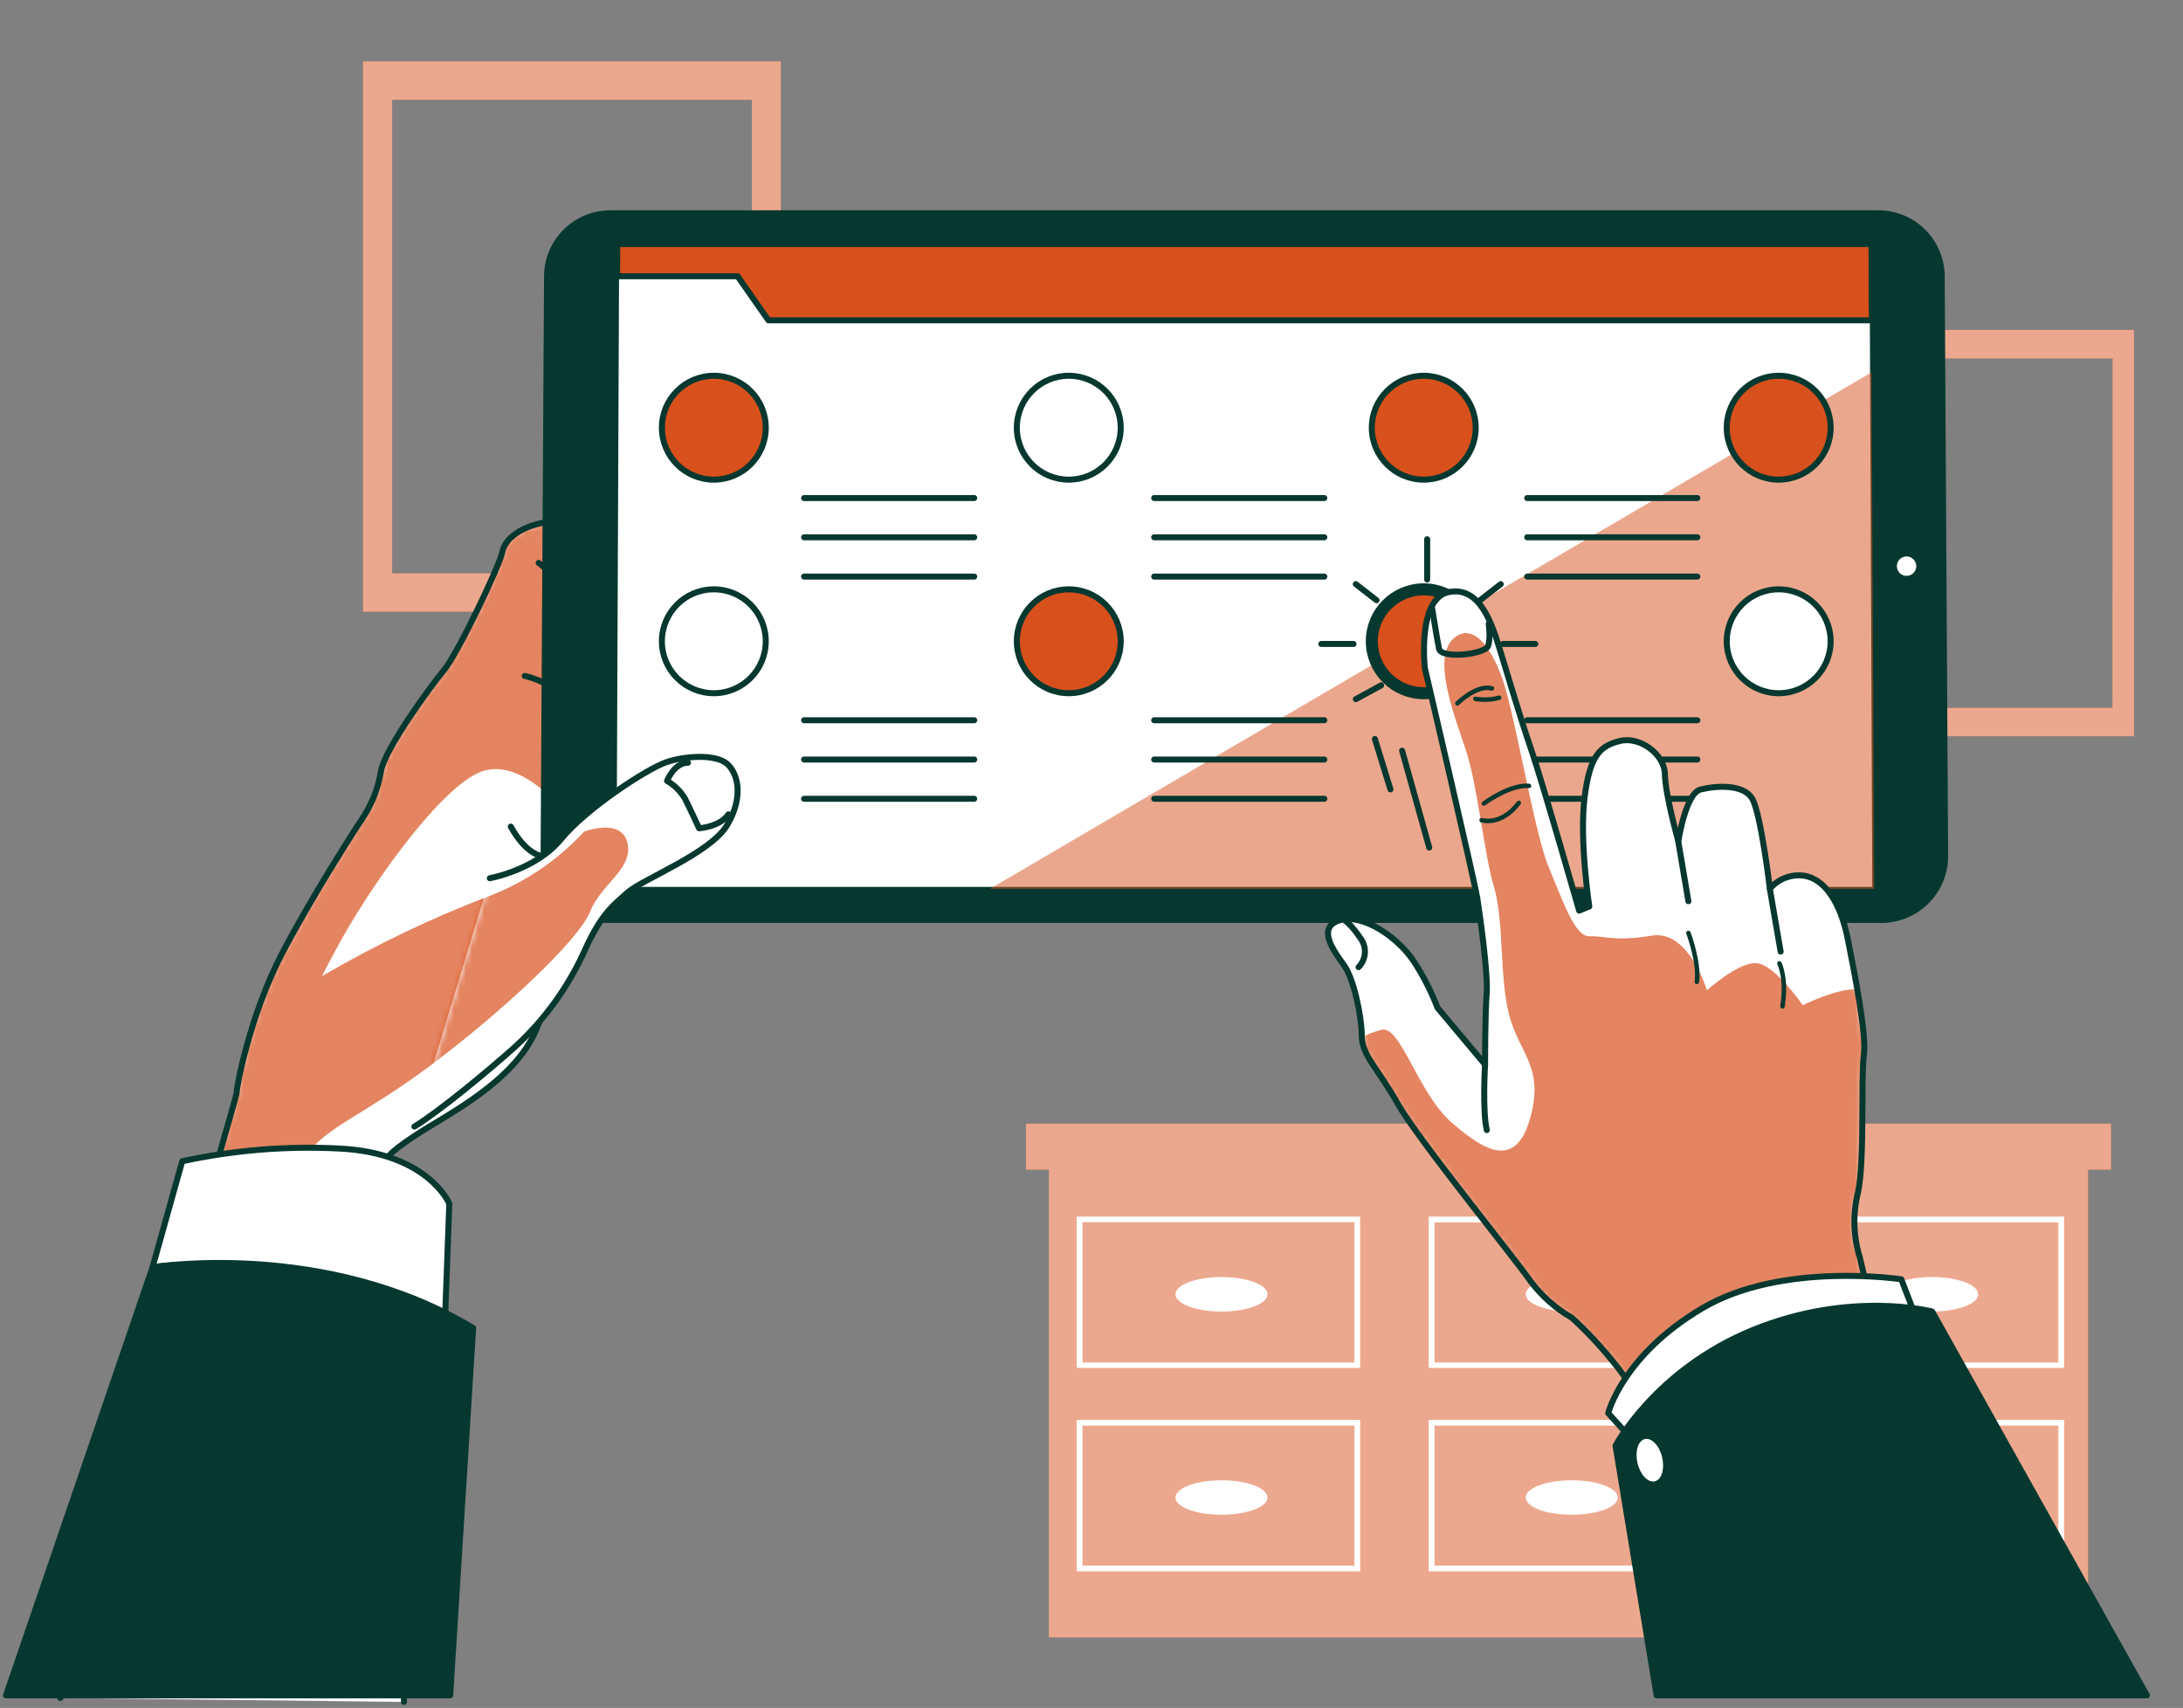 <svg width="363" height="284" viewBox="0 0 363 284" fill="none" xmlns="http://www.w3.org/2000/svg">
<rect x="0" y="0" width="363" height="284" fill="#808080" stroke="none"/>
<path d="M351.034 186.844H347.217H174.415H170.598V194.497H174.415V272.279H347.217V194.497H351.034V186.844Z" fill="#D8501C"/>
<path opacity="0.5" d="M351.034 186.844H347.217H174.415H170.598V194.497H174.415V272.279H347.217V194.497H351.034V186.844Z" fill="white"/>
<path d="M179.044 227.463H226.171V202.303H179.044V227.463ZM180.001 203.232H225.214V226.561H180.001V203.232Z" fill="white"/>
<path d="M237.569 227.463H284.704V202.303H237.569V227.463ZM238.543 203.259H283.765V226.561H238.543V203.259Z" fill="white"/>
<path d="M296.102 202.303V227.463H343.228V202.303H296.102ZM342.271 226.561H297.058V203.259H342.271V226.561Z" fill="white"/>
<path d="M179.044 261.287H226.171V236.1H179.044V261.287ZM180.001 237.056H225.214V260.331H180.001V237.056Z" fill="white"/>
<path d="M237.569 261.287H284.704V236.1H237.569V261.287ZM238.543 237.056H283.765V260.331H238.543V237.056Z" fill="white"/>
<path d="M296.102 261.287H343.228V236.1H296.102V261.287ZM297.058 237.056H342.271V260.331H297.058V237.056Z" fill="white"/>
<path d="M203.113 218.087C207.34 218.087 210.766 216.802 210.766 215.217C210.766 213.633 207.34 212.348 203.113 212.348C198.887 212.348 195.461 213.633 195.461 215.217C195.461 216.802 198.887 218.087 203.113 218.087Z" fill="white"/>
<path d="M261.358 218.087C265.584 218.087 269.011 216.802 269.011 215.217C269.011 213.633 265.584 212.348 261.358 212.348C257.131 212.348 253.705 213.633 253.705 215.217C253.705 216.802 257.131 218.087 261.358 218.087Z" fill="white"/>
<path d="M321.29 218.087C325.516 218.087 328.943 216.802 328.943 215.217C328.943 213.633 325.516 212.348 321.29 212.348C317.063 212.348 313.637 213.633 313.637 215.217C313.637 216.802 317.063 218.087 321.29 218.087Z" fill="white"/>
<path d="M203.113 246.145C198.89 246.145 195.461 247.426 195.461 249.014C195.461 250.603 198.89 251.875 203.113 251.875C207.337 251.875 210.766 250.594 210.766 249.014C210.766 247.435 207.337 246.145 203.113 246.145Z" fill="white"/>
<path d="M261.358 246.145C257.134 246.145 253.705 247.426 253.705 249.014C253.705 250.603 257.134 251.875 261.358 251.875C265.581 251.875 269.011 250.594 269.011 249.014C269.011 247.435 265.617 246.145 261.358 246.145Z" fill="white"/>
<path d="M321.29 246.145C317.067 246.145 313.646 247.426 313.646 249.014C313.646 250.603 317.067 251.875 321.29 251.875C325.514 251.875 328.943 250.594 328.943 249.014C328.943 247.435 325.523 246.145 321.29 246.145Z" fill="white"/>
<path d="M60.354 10.207V101.716H129.843V10.207H60.354ZM125.024 95.335H65.21V16.596H125.024V95.335Z" fill="#D8501C"/>
<path opacity="0.5" d="M60.354 10.207V101.716H129.843V10.207H60.354ZM125.024 95.335H65.21V16.596H125.024V95.335Z" fill="white"/>
<path d="M303.521 54.852V122.427H354.852V54.852H303.521ZM351.269 117.708H307.13V59.608H351.296L351.269 117.708Z" fill="#D8501C"/>
<path opacity="0.5" d="M303.521 54.852V122.427H354.852V54.852H303.521ZM351.269 117.708H307.13V59.608H351.296L351.269 117.708Z" fill="white"/>
<path d="M10.024 282.35C12.614 273.578 39.444 182.394 39.354 181.708C39.264 181.022 41.547 168.776 46.889 158.569C52.232 148.362 59.65 136.991 60.58 135.602C61.994 133.337 62.94 130.811 63.359 128.174C64.054 124.465 71.481 114.25 73.801 111.47C76.12 108.69 83.078 94.071 83.547 91.751C84.016 89.432 86.787 87.573 90.505 86.878C94.223 86.183 99.322 85.488 99.322 85.488C100.266 86.599 100.834 87.979 100.947 89.432C100.947 91.517 92.59 141.395 92.13 149.752C91.669 158.109 92.825 162.738 89.115 171.33C85.406 179.921 74.496 185.246 69.162 188.729C63.829 192.213 64.235 192.934 64.235 192.934C64.235 192.934 67.249 276.439 67.177 282.999" fill="white"/>
<mask id="mask0_1688_1106" style="mask-type:luminance" maskUnits="userSpaceOnUse" x="10" y="85" width="91" height="198">
<path d="M10.024 282.35C12.614 273.578 39.444 182.394 39.353 181.708C39.263 181.022 41.546 168.776 46.889 158.569C52.231 148.362 59.65 136.991 60.579 135.602C61.994 133.337 62.939 130.811 63.359 128.174C64.054 124.465 71.481 114.25 73.8 111.47C76.119 108.69 83.077 94.071 83.547 91.751C84.016 89.432 86.786 87.573 90.504 86.878C94.223 86.183 99.322 85.488 99.322 85.488C100.265 86.599 100.834 87.979 100.946 89.432C100.946 91.517 92.589 141.395 92.129 149.752C91.669 158.109 92.824 162.738 89.115 171.33C85.406 179.921 74.495 185.246 69.161 188.729C63.828 192.213 64.234 192.934 64.234 192.934C64.234 192.934 67.248 276.439 67.176 282.999" fill="white"/>
</mask>
<g mask="url(#mask0_1688_1106)">
<g style="mix-blend-mode:multiply" opacity="0.7">
<path d="M104.339 140.205C103.374 135.882 97.12 138.283 97.12 138.283C92.861 142.905 87.618 146.51 81.778 148.833C72.003 152.529 62.557 157.042 53.54 162.324C54.569 160.258 55.688 158.173 56.897 156.007C63.133 144.979 74.161 130.116 80.361 128.193C84.187 127.02 88.005 129.448 90.387 131.505L90.658 86.834H90.504C86.786 87.529 84.007 89.388 83.547 91.707C83.086 94.027 76.119 108.637 73.8 111.426C71.481 114.214 64.054 124.421 63.359 128.13C62.939 130.767 61.994 133.293 60.579 135.558C59.677 136.947 52.222 148.309 46.889 158.525C41.555 168.741 39.263 180.969 39.353 181.664C39.417 182.169 29.093 219.567 22.532 243.103C27.946 232.454 36.366 215.226 41.483 202.493C43.496 202.294 47.394 196.843 50.625 192.403C54.461 187.133 60.209 185.689 71.725 177.061C83.24 168.434 96.172 156.44 98.094 151.648C100.016 146.856 105.296 144.519 104.339 140.205Z" fill="#D8501C"/>
</g>
</g>
<path d="M10.024 282.35C12.614 273.578 39.444 182.394 39.354 181.708C39.264 181.022 41.547 168.776 46.889 158.569C52.232 148.362 59.65 136.991 60.58 135.602C61.994 133.337 62.94 130.811 63.359 128.174C64.054 124.465 71.481 114.25 73.801 111.47C76.12 108.69 83.078 94.071 83.547 91.751C84.016 89.432 86.787 87.573 90.505 86.878C94.223 86.183 99.322 85.488 99.322 85.488C100.266 86.599 100.834 87.979 100.947 89.432C100.947 91.517 92.59 141.395 92.13 149.752C91.669 158.109 92.825 162.738 89.115 171.33C85.406 179.921 74.496 185.246 69.162 188.729C63.829 192.213 64.235 192.934 64.235 192.934C64.235 192.934 67.249 276.439 67.177 282.999" stroke="#07382F" stroke-linecap="round" stroke-linejoin="round"/>
<path d="M90.036 142.324C90.036 142.324 87.491 142.09 84.937 137.451" stroke="#07382F" stroke-linecap="round" stroke-linejoin="round"/>
<path d="M87.257 112.4C87.257 112.4 94.477 113.79 95.379 119.819" stroke="#07382F" stroke-linecap="round" stroke-linejoin="round"/>
<path d="M89.576 93.602C91.172 94.817 92.494 96.356 93.454 98.118C94.413 99.88 94.99 101.826 95.144 103.826" stroke="#07382F" stroke-linecap="round" stroke-linejoin="round"/>
<path d="M323.51 142.343L322.941 45.988C322.939 43.18 321.822 40.487 319.835 38.502C317.848 36.517 315.155 35.402 312.346 35.402H101.488C98.68 35.402 95.988 36.518 94.003 38.503C92.017 40.488 90.902 43.181 90.902 45.988L90.325 142.343C90.323 143.748 90.599 145.139 91.136 146.437C91.673 147.735 92.461 148.914 93.454 149.908C94.447 150.901 95.627 151.689 96.925 152.226C98.223 152.763 99.614 153.038 101.019 153.037H312.816C314.22 153.038 315.612 152.763 316.91 152.226C318.208 151.689 319.387 150.901 320.38 149.908C321.373 148.914 322.161 147.735 322.698 146.437C323.235 145.139 323.511 143.748 323.51 142.343Z" fill="#07382F" stroke="#07382F" stroke-width="0.869" stroke-linecap="round" stroke-linejoin="round"/>
<path d="M311.66 147.803L311.2 40.582H102.634L102.183 147.803H311.66Z" fill="white" stroke="#07382F" stroke-width="0.652" stroke-linecap="round" stroke-linejoin="round"/>
<path d="M311.201 40.582H102.634L102.616 45.934H122.651L127.777 53.261H311.255L311.201 40.582Z" fill="#D8501C" stroke="#07382F" stroke-linecap="round" stroke-linejoin="round"/>
<g style="mix-blend-mode:multiply" opacity="0.5">
<path d="M311.201 61.916L164.597 147.803H311.661L311.201 61.916Z" fill="#D8501C"/>
</g>
<path d="M318.649 94.163C318.661 93.271 317.947 92.538 317.055 92.527C316.163 92.515 315.43 93.229 315.419 94.121C315.407 95.013 316.121 95.746 317.013 95.757C317.905 95.769 318.638 95.055 318.649 94.163Z" fill="white"/>
<path d="M118.698 79.757C123.468 79.757 127.335 75.891 127.335 71.121C127.335 66.351 123.468 62.484 118.698 62.484C113.928 62.484 110.062 66.351 110.062 71.121C110.062 75.891 113.928 79.757 118.698 79.757Z" fill="#D8501C" stroke="#07382F" stroke-linecap="round" stroke-linejoin="round"/>
<path d="M118.698 115.269C123.468 115.269 127.335 111.402 127.335 106.633C127.335 101.863 123.468 97.996 118.698 97.996C113.928 97.996 110.062 101.863 110.062 106.633C110.062 111.402 113.928 115.269 118.698 115.269Z" fill="white" stroke="#07382F" stroke-linecap="round" stroke-linejoin="round"/>
<path d="M177.719 79.757C182.489 79.757 186.356 75.891 186.356 71.121C186.356 66.351 182.489 62.484 177.719 62.484C172.949 62.484 169.083 66.351 169.083 71.121C169.083 75.891 172.949 79.757 177.719 79.757Z" fill="white" stroke="#07382F" stroke-linecap="round" stroke-linejoin="round"/>
<path d="M177.719 115.269C182.489 115.269 186.356 111.402 186.356 106.633C186.356 101.863 182.489 97.996 177.719 97.996C172.949 97.996 169.083 101.863 169.083 106.633C169.083 111.402 172.949 115.269 177.719 115.269Z" fill="#D8501C" stroke="#07382F" stroke-linecap="round" stroke-linejoin="round"/>
<path d="M236.748 79.757C241.518 79.757 245.385 75.891 245.385 71.121C245.385 66.351 241.518 62.484 236.748 62.484C231.979 62.484 228.112 66.351 228.112 71.121C228.112 75.891 231.979 79.757 236.748 79.757Z" fill="#D8501C" stroke="#07382F" stroke-linecap="round" stroke-linejoin="round"/>
<path d="M236.748 115.269C241.518 115.269 245.385 111.402 245.385 106.633C245.385 101.863 241.518 97.996 236.748 97.996C231.979 97.996 228.112 101.863 228.112 106.633C228.112 111.402 231.979 115.269 236.748 115.269Z" fill="#D8501C" stroke="#07382F" stroke-width="2" stroke-linecap="round" stroke-linejoin="round"/>
<path d="M295.768 79.757C300.538 79.757 304.405 75.891 304.405 71.121C304.405 66.351 300.538 62.484 295.768 62.484C290.999 62.484 287.132 66.351 287.132 71.121C287.132 75.891 290.999 79.757 295.768 79.757Z" fill="#D8501C" stroke="#07382F" stroke-linecap="round" stroke-linejoin="round"/>
<path d="M295.768 115.269C300.538 115.269 304.405 111.402 304.405 106.633C304.405 101.863 300.538 97.996 295.768 97.996C290.999 97.996 287.132 101.863 287.132 106.633C287.132 111.402 290.999 115.269 295.768 115.269Z" fill="white" stroke="#07382F" stroke-linecap="round" stroke-linejoin="round"/>
<path d="M133.706 82.816H161.998" stroke="#07382F" stroke-linecap="round" stroke-linejoin="round"/>
<path d="M133.706 89.342H161.998" stroke="#07382F" stroke-linecap="round" stroke-linejoin="round"/>
<path d="M133.706 95.875H161.998" stroke="#07382F" stroke-linecap="round" stroke-linejoin="round"/>
<path d="M191.924 82.816H220.216" stroke="#07382F" stroke-linecap="round" stroke-linejoin="round"/>
<path d="M191.924 89.342H220.216" stroke="#07382F" stroke-linecap="round" stroke-linejoin="round"/>
<path d="M191.924 95.875H220.216" stroke="#07382F" stroke-linecap="round" stroke-linejoin="round"/>
<path d="M253.95 82.816H282.241" stroke="#07382F" stroke-linecap="round" stroke-linejoin="round"/>
<path d="M253.95 89.342H282.241" stroke="#07382F" stroke-linecap="round" stroke-linejoin="round"/>
<path d="M253.95 95.875H282.241" stroke="#07382F" stroke-linecap="round" stroke-linejoin="round"/>
<path d="M133.706 119.764H161.998" stroke="#07382F" stroke-linecap="round" stroke-linejoin="round"/>
<path d="M133.706 126.297H161.998" stroke="#07382F" stroke-linecap="round" stroke-linejoin="round"/>
<path d="M133.706 132.822H161.998" stroke="#07382F" stroke-linecap="round" stroke-linejoin="round"/>
<path d="M191.924 119.764H220.216" stroke="#07382F" stroke-linecap="round" stroke-linejoin="round"/>
<path d="M191.924 126.297H220.216" stroke="#07382F" stroke-linecap="round" stroke-linejoin="round"/>
<path d="M191.924 132.822H220.216" stroke="#07382F" stroke-linecap="round" stroke-linejoin="round"/>
<path d="M253.95 119.764H282.241" stroke="#07382F" stroke-linecap="round" stroke-linejoin="round"/>
<path d="M253.95 126.297H282.241" stroke="#07382F" stroke-linecap="round" stroke-linejoin="round"/>
<path d="M253.95 132.822H282.241" stroke="#07382F" stroke-linecap="round" stroke-linejoin="round"/>
<path d="M219.709 107.076H225.07" stroke="#07382F" stroke-linecap="round" stroke-linejoin="round"/>
<path d="M237.317 96.362V89.666" stroke="#07382F" stroke-linecap="round" stroke-linejoin="round"/>
<path d="M225.45 97.129L228.897 99.809" stroke="#07382F" stroke-linecap="round" stroke-linejoin="round"/>
<path d="M229.664 113.961L225.45 116.262" stroke="#07382F" stroke-linecap="round" stroke-linejoin="round"/>
<path d="M255.302 107.076H249.941" stroke="#07382F" stroke-linecap="round" stroke-linejoin="round"/>
<path d="M249.555 97.129L246.116 99.809" stroke="#07382F" stroke-linecap="round" stroke-linejoin="round"/>
<path d="M233.147 124.816L237.66 140.934" stroke="#07382F" stroke-linecap="round" stroke-linejoin="round"/>
<path d="M228.626 122.877L231.207 131.261" stroke="#07382F" stroke-linecap="round" stroke-linejoin="round"/>
<path d="M339.835 276.375C339.835 276.375 318.402 236.847 315.352 229.916C312.302 222.986 310 212.066 309.251 209.07C308.168 205.554 308.068 201.809 308.963 198.24C310.091 193.186 309.423 178.765 309.928 175.453C310.434 172.141 308.385 161.781 307.221 155.978C306.057 150.175 303.421 146.051 299.866 145.6C298.832 145.476 297.783 145.61 296.813 145.989C295.843 146.369 294.982 146.982 294.307 147.775C294.307 147.775 292.827 135.42 291.392 132.857C289.957 130.294 285.282 130.664 282.782 131.278C280.282 131.892 279.082 139.888 279.082 139.888C279.082 139.888 276.916 132.208 276.853 128.778C276.79 125.349 272.621 122.398 269.372 123.21C266.123 124.022 264.372 125.511 263.488 132.623C262.603 139.734 264.273 150.735 264.273 150.735L262.585 151.421C262.585 151.421 256.503 130.123 254.572 124.501C252.64 118.878 250.781 112.444 249.482 108.256C248.182 104.069 246.251 97.427 240.935 98.447C235.62 99.467 236.929 111.081 236.929 111.081C236.929 111.081 245.24 146.674 245.673 149.481C246.107 152.287 247.478 162.034 247.208 165.283C246.937 168.531 246.946 177.014 246.946 177.014L239.031 167.575C238.056 165.021 236.826 162.572 235.358 160.265C232.651 155.897 226.632 151.827 222.724 153.045C218.816 154.264 221.903 158.289 223.518 160.536C225.134 162.783 226.442 169.091 226.442 172.268C226.442 175.444 229.149 177.682 232.416 183.512C235.683 189.342 252.081 209.485 254.563 213.113C256.4 215.55 258.712 217.592 261.358 219.114C261.358 219.114 270.834 227.371 275.256 237.677C279.678 247.984 293.242 277.575 293.242 277.575" fill="white"/>
<mask id="mask1_1688_1106" style="mask-type:luminance" maskUnits="userSpaceOnUse" x="220" y="98" width="120" height="180">
<path d="M339.837 276.375C339.837 276.375 318.404 236.847 315.354 229.916C312.303 222.986 310.002 212.066 309.253 209.07C308.17 205.554 308.07 201.809 308.964 198.24C310.092 193.186 309.424 178.765 309.93 175.453C310.435 172.141 308.387 161.781 307.222 155.978C306.058 150.175 303.423 146.051 299.867 145.6C298.833 145.476 297.785 145.61 296.815 145.989C295.845 146.369 294.984 146.982 294.308 147.775C294.308 147.775 292.828 135.42 291.393 132.857C289.959 130.294 285.284 130.664 282.784 131.278C280.284 131.892 279.084 139.888 279.084 139.888C279.084 139.888 276.918 132.208 276.855 128.778C276.792 125.349 272.622 122.398 269.374 123.21C266.125 124.022 264.374 125.511 263.49 132.623C262.605 139.734 264.275 150.735 264.275 150.735L262.587 151.421C262.587 151.421 256.505 130.123 254.573 124.501C252.642 118.878 250.783 112.444 249.483 108.256C248.184 104.069 246.253 97.427 240.937 98.447C235.622 99.467 236.93 111.081 236.93 111.081C236.93 111.081 245.242 146.674 245.675 149.481C246.108 152.287 247.48 162.034 247.209 165.283C246.939 168.531 246.948 177.014 246.948 177.014L239.033 167.575C238.058 165.021 236.827 162.572 235.36 160.265C232.653 155.897 226.633 151.827 222.726 153.045C218.818 154.264 221.904 158.289 223.52 160.536C225.135 162.783 226.444 169.091 226.444 172.268C226.444 175.444 229.151 177.682 232.418 183.512C235.685 189.342 252.083 209.485 254.564 213.113C256.402 215.55 258.713 217.592 261.36 219.114C261.36 219.114 270.836 227.371 275.258 237.677C279.68 247.984 293.243 277.575 293.243 277.575" fill="white"/>
</mask>
<g mask="url(#mask1_1688_1106)">
<g style="mix-blend-mode:multiply" opacity="0.7">
<path d="M307.383 266.971C311.814 262.91 312.915 230.106 312.356 217.896C312.356 217.796 312.356 217.679 312.356 217.571C310.777 213.492 309.549 210.18 309.269 209.069C308.186 205.554 308.086 201.808 308.981 198.24C310.109 193.186 309.441 178.765 309.946 175.453C310.244 173.495 309.639 169.037 308.863 164.524C305.651 164.245 299.767 167.141 299.767 167.141C299.767 167.141 295.128 160.391 292.105 160.156C289.082 159.922 283.838 164.669 283.838 164.669C283.838 164.669 280.833 154.543 274.66 155.581C268.487 156.619 266.755 155.581 264.318 155.689C261.882 155.798 259.905 149.868 257.469 144.048C255.032 138.227 251.539 116.46 249.473 111.947C249.473 111.947 246.233 102.869 242.037 105.892C237.84 108.915 241.784 118.797 243.751 124.726C245.719 130.655 246.774 141.918 248.372 147.287C250.177 153.271 249.274 162.16 250.926 168.676C252.577 175.191 256.819 177.303 254.481 185.822C252.144 194.341 247.036 191.625 241.342 186.616C235.647 181.608 232.832 170.138 229.61 171.275C228.493 171.557 227.415 171.972 226.397 172.511C226.469 175.634 229.104 177.926 232.371 183.629C235.638 189.333 252.081 209.485 254.563 213.112C256.4 215.55 258.712 217.592 261.358 219.114C261.358 219.114 270.834 227.371 275.256 237.677C276.05 239.527 277.313 242.262 278.866 245.511C280.671 246.955 276.844 240.096 277.783 241.233C284.037 248.57 302.961 271.041 307.383 266.971Z" fill="#D8501C"/>
</g>
</g>
<path d="M339.835 276.375C339.835 276.375 318.402 236.847 315.352 229.916C312.302 222.986 310 212.066 309.251 209.07C308.168 205.554 308.068 201.809 308.963 198.24C310.091 193.186 309.423 178.765 309.928 175.453C310.434 172.141 308.385 161.781 307.221 155.978C306.057 150.175 303.421 146.051 299.866 145.6C298.832 145.476 297.783 145.61 296.813 145.989C295.843 146.369 294.982 146.982 294.307 147.775C294.307 147.775 292.827 135.42 291.392 132.857C289.957 130.294 285.282 130.664 282.782 131.278C280.282 131.892 279.082 139.888 279.082 139.888C279.082 139.888 276.916 132.208 276.853 128.778C276.79 125.349 272.621 122.398 269.372 123.21C266.123 124.022 264.372 125.511 263.488 132.623C262.603 139.734 264.273 150.735 264.273 150.735L262.585 151.421C262.585 151.421 256.503 130.123 254.572 124.501C252.64 118.878 250.781 112.444 249.482 108.256C248.182 104.069 246.251 97.427 240.935 98.447C235.62 99.467 236.929 111.081 236.929 111.081C236.929 111.081 245.24 146.674 245.673 149.481C246.107 152.287 247.478 162.034 247.208 165.283C246.937 168.531 246.946 177.014 246.946 177.014L239.031 167.575C238.056 165.021 236.826 162.572 235.358 160.265C232.651 155.897 226.632 151.827 222.724 153.045C218.816 154.264 221.903 158.289 223.518 160.536C225.134 162.783 226.442 169.091 226.442 172.268C226.442 175.444 229.149 177.682 232.416 183.512C235.683 189.342 252.081 209.485 254.563 213.113C256.4 215.55 258.712 217.592 261.358 219.114C261.358 219.114 270.834 227.371 275.256 237.677C279.678 247.984 293.242 277.575 293.242 277.575" stroke="#07382F" stroke-linecap="round" stroke-linejoin="round"/>
<path d="M238.119 101.029C238.119 101.029 239.103 107.13 239.292 107.897C239.717 109.621 246.846 108.799 247.414 107.473C247.92 106.291 247.55 103.728 247.55 103.728" stroke="#07382F" stroke-linecap="round" stroke-linejoin="round"/>
<path d="M225.91 160.817C226.503 160.214 226.871 159.426 226.951 158.585C227.032 157.743 226.82 156.9 226.352 156.196C224.674 153.696 223.735 153.137 223.735 153.137" stroke="#07382F" stroke-linecap="round" stroke-linejoin="round"/>
<path d="M246.368 136.378C246.368 136.378 249.554 137.443 252.55 133.518" stroke="#07382F" stroke-width="0.75" stroke-linecap="round" stroke-linejoin="round"/>
<path d="M246.747 133.607C246.747 133.607 250.998 130.422 254.247 130.683" stroke="#07382F" stroke-width="0.75" stroke-linecap="round" stroke-linejoin="round"/>
<path d="M242.343 116.957C242.343 116.957 245.529 113.78 248.083 114.466" stroke="#07382F" stroke-width="0.75" stroke-linecap="round" stroke-linejoin="round"/>
<path d="M245.34 116.208C246.649 116.428 247.991 116.367 249.274 116.027" stroke="#07382F" stroke-width="0.75" stroke-linecap="round" stroke-linejoin="round"/>
<path d="M279.073 139.916L280.752 149.852" stroke="#07382F" stroke-linecap="round" stroke-linejoin="round"/>
<path d="M294.297 147.803L296.093 158.235" stroke="#07382F" stroke-linecap="round" stroke-linejoin="round"/>
<path d="M246.937 177.078C246.937 177.078 246.486 184.884 247.235 187.908" stroke="#07382F" stroke-linecap="round" stroke-linejoin="round"/>
<path d="M280.761 155.141C280.761 155.141 282.611 160.041 282.16 163.263" stroke="#07382F" stroke-width="0.75" stroke-linecap="round" stroke-linejoin="round"/>
<path d="M295.895 160.203C295.895 160.203 297.149 162.73 296.4 167.333" stroke="#07382F" stroke-width="0.75" stroke-linecap="round" stroke-linejoin="round"/>
<path d="M81.454 146.034C81.454 146.034 89.116 144.645 93.285 139.546C97.454 134.447 107.435 127.94 110.684 126.785C113.933 125.63 119.041 125.386 120.9 127.011C122.759 128.635 123.68 132.579 120.9 137.226C118.12 141.874 106.786 146.242 104.421 148.354C102.057 150.465 100.017 151.837 97.202 158.1C94.461 164.167 90.516 169.614 85.605 174.11C81.192 178.053 73.079 184.786 68.901 187.331" fill="white"/>
<mask id="mask2_1688_1106" style="mask-type:luminance" maskUnits="userSpaceOnUse" x="68" y="125" width="55" height="63">
<path d="M81.455 146.034C81.455 146.034 89.117 144.645 93.286 139.546C97.455 134.447 107.436 127.94 110.685 126.785C113.934 125.63 119.042 125.386 120.901 127.011C122.76 128.635 123.681 132.579 120.901 137.226C118.121 141.874 106.787 146.242 104.422 148.354C102.058 150.465 100.018 151.837 97.203 158.1C94.462 164.167 90.516 169.614 85.606 174.11C81.193 178.053 73.08 184.786 68.902 187.331" fill="white"/>
</mask>
<g mask="url(#mask2_1688_1106)">
<g style="mix-blend-mode:multiply" opacity="0.7">
<path d="M104.341 140.205C103.375 135.882 97.121 138.283 97.121 138.283C92.862 142.905 87.619 146.51 81.78 148.833C72.005 152.529 62.559 157.042 53.542 162.324C54.571 160.258 55.69 158.173 56.899 156.007C63.135 144.979 74.163 130.116 80.363 128.193C84.189 127.02 88.007 129.448 90.389 131.505L90.66 86.834H90.506C86.788 87.529 84.009 89.388 83.549 91.707C83.088 94.027 76.121 108.637 73.802 111.426C71.483 114.214 64.055 124.421 63.361 128.13C62.941 130.767 61.996 133.293 60.581 135.558C59.678 136.947 52.224 148.309 46.891 158.525C41.557 168.741 39.265 180.969 39.355 181.664C39.418 182.169 29.094 219.567 22.534 243.103C27.948 232.454 36.368 215.226 41.485 202.493C43.498 202.294 47.396 196.843 50.627 192.403C54.462 187.133 60.211 185.689 71.726 177.061C83.242 168.434 96.174 156.44 98.096 151.648C100.018 146.856 105.298 144.519 104.341 140.205Z" fill="#D8501C"/>
</g>
</g>
<path d="M81.454 146.034C81.454 146.034 89.116 144.645 93.285 139.546C97.454 134.447 107.435 127.94 110.684 126.785C113.933 125.63 119.041 125.386 120.9 127.011C122.759 128.635 123.68 132.579 120.9 137.226C118.12 141.874 106.786 146.242 104.421 148.354C102.057 150.465 100.017 151.837 97.202 158.1C94.461 164.167 90.516 169.614 85.605 174.11C81.192 178.053 73.079 184.786 68.901 187.331" stroke="#07382F" stroke-linecap="round" stroke-linejoin="round"/>
<path d="M121.125 135.412C119.735 137.497 116.252 137.732 116.252 137.732C116.252 137.732 114.862 134.718 113.933 132.858C113.209 131.608 112.169 130.568 110.919 129.844C110.919 129.844 112.083 126.83 114.402 126.83" stroke="#07382F" stroke-linecap="round" stroke-linejoin="round"/>
<path d="M30.303 193.098C38.865 191.243 47.635 190.53 56.384 190.977C71.193 191.69 74.713 200.146 74.713 200.146L74.009 219.179C74.009 219.179 66.257 213.538 50.039 211.427C33.822 209.315 25.366 210.723 25.366 210.723L30.303 193.098Z" fill="white" stroke="#07382F" stroke-linecap="round" stroke-linejoin="round"/>
<path d="M74.857 281.908L78.674 220.82C54.001 206.011 25.366 210.722 25.366 210.722L1 281.908H74.857Z" fill="#07382F" stroke="#07382F" stroke-linecap="round" stroke-linejoin="round"/>
<path d="M267.422 234.98C267.422 234.98 269.832 225.359 283.062 217.535C296.292 209.711 316.155 212.725 316.155 212.725L319.16 220.54C319.16 220.54 302.916 219.945 290.886 226.56C278.857 233.175 272.837 240.999 272.837 240.999L267.422 234.98Z" fill="white" stroke="#07382F" stroke-linecap="round" stroke-linejoin="round"/>
<path d="M356.991 281.907L321.29 218.085C321.29 218.085 307.754 214.53 291.509 221.145C275.265 227.76 268.641 240.394 268.641 240.394L275.473 281.907H356.991Z" fill="#07382F" stroke="#07382F" stroke-linecap="round" stroke-linejoin="round"/>
<path d="M276.392 242.326C276.844 244.267 276.302 246.053 275.165 246.315C274.028 246.577 272.747 245.223 272.295 243.283C271.844 241.343 272.386 239.556 273.514 239.294C274.642 239.032 275.932 240.386 276.392 242.326Z" fill="white"/>
</svg>
